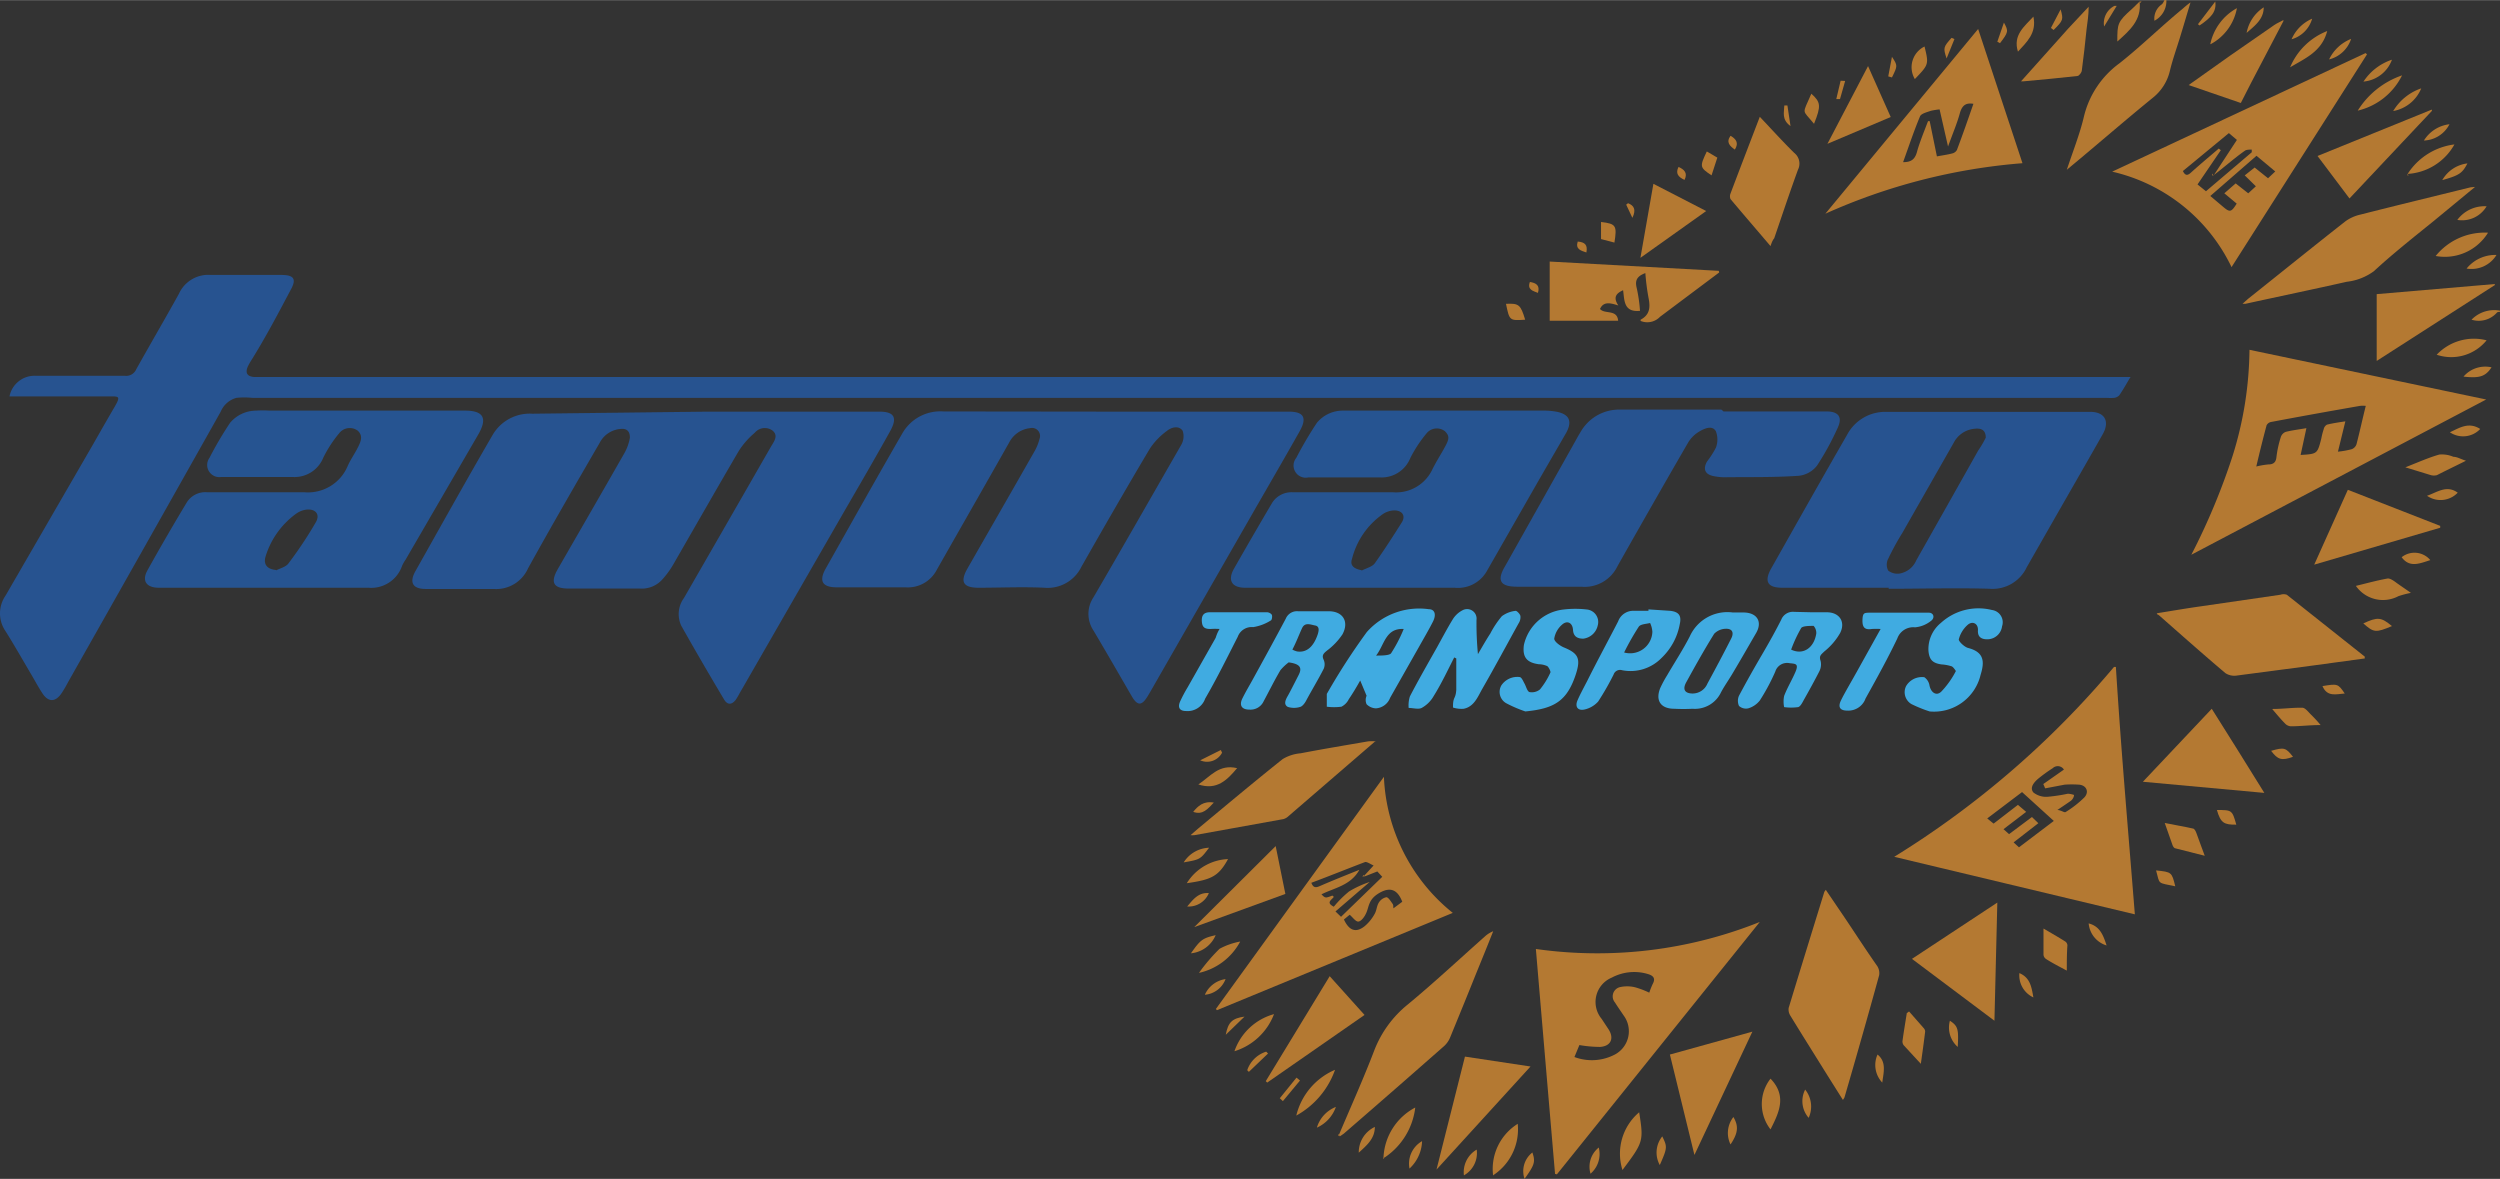 <svg id="Calque_1" data-name="Calque 1" xmlns="http://www.w3.org/2000/svg" width="42.77mm" height="20.17mm" viewBox="0 0 121.25 57.17">
  <rect x="0" y="0" width="121.25" height="57.17" fill="#333333" stroke="none"/>
  <title>Sans titre - 1</title>
  <g>
    <path d="M131.37,22.62c-.05,0-.12,0-.16.06A1.18,1.18,0,0,1,130,23a1.53,1.53,0,0,1,1.42-.43Z" transform="translate(-10.13 -7.5)" style="fill: #b47932"/>
    <path d="M115.2,7.5a1.08,1.08,0,0,1-.58,1,.84.84,0,0,1,.35-.79c.07-.05.1-.15.15-.23Z" transform="translate(-10.13 -7.5)" style="fill: #b47932"/>
    <path d="M113.9,7.57l0,0s0,0,0,0H114l-.08.07Z" transform="translate(-10.13 -7.5)" style="fill: #b47932"/>
    <path d="M113.44,25.81c-.19.32-.34.59-.52.85a.41.41,0,0,1-.24.13,2.38,2.38,0,0,1-.38,0H22.36a3.82,3.82,0,0,0-.76,0,1.16,1.16,0,0,0-.77.68q-3.69,6.56-7.4,13.11a5.64,5.64,0,0,1-.31.53c-.3.45-.65.45-.94,0-.19-.29-.35-.59-.52-.88-.42-.71-.82-1.42-1.26-2.12a1.52,1.52,0,0,1,0-1.73L14.67,29c.33-.58.66-1.16,1-1.74s.23-.54-.3-.54H10.59a1.24,1.24,0,0,1,1.27-1h4.32a.53.53,0,0,0,.56-.32c.68-1.22,1.39-2.43,2.07-3.66a1.56,1.56,0,0,1,1.55-.91c1.14,0,2.28,0,3.42,0,.61,0,.74.2.45.72C23.6,22.74,23,23.88,22.3,25a2.34,2.34,0,0,0-.15.27c-.15.34,0,.49.32.51h91Z" transform="translate(-10.13 -7.5)" style="fill: #275390"/>
    <path d="M44.36,27.46h8.43c.71,0,.88.29.51.95-.71,1.28-1.45,2.55-2.18,3.81L46,41.12a3.37,3.37,0,0,1-.19.32c-.19.24-.39.25-.55,0-.71-1.19-1.41-2.39-2.09-3.6a1.33,1.33,0,0,1,.13-1.34q2.11-3.66,4.22-7.34c.14-.24.38-.53.08-.78a.63.63,0,0,0-.86.1,4,4,0,0,0-.77.87c-1.07,1.83-2.12,3.67-3.18,5.51a4.25,4.25,0,0,1-.53.73,1.33,1.33,0,0,1-1.08.45c-1.15,0-2.3,0-3.46,0-.75,0-.91-.29-.54-.94,1.08-1.88,2.17-3.76,3.24-5.64a2.26,2.26,0,0,0,.26-.74c0-.31-.15-.46-.47-.42a1.25,1.25,0,0,0-1,.68c-1.16,2-2.32,4-3.47,6.08a1.69,1.69,0,0,1-1.66,1c-1.09,0-2.2,0-3.3,0-.62,0-.81-.3-.51-.85,1.25-2.22,2.49-4.45,3.77-6.65a2.08,2.08,0,0,1,1.91-1Z" transform="translate(-10.13 -7.5)" style="fill: #275390"/>
    <path d="M64.21,27.46h8.43c.72,0,.89.29.53.94-.71,1.26-1.43,2.5-2.15,3.75L65.9,41.08l-.12.2c-.28.45-.48.45-.75,0-.62-1.07-1.24-2.15-1.87-3.21a1.45,1.45,0,0,1,0-1.6C64.6,34,66,31.54,67.42,29.07a.83.83,0,0,0,.07-.68c-.18-.27-.54-.18-.76,0a3.39,3.39,0,0,0-.83.86c-1.13,1.9-2.23,3.81-3.32,5.73A1.82,1.82,0,0,1,60.78,36c-1.06-.05-2.13,0-3.19,0-.74,0-.91-.28-.54-.93,1.08-1.89,2.17-3.78,3.25-5.68a2.37,2.37,0,0,0,.25-.62.39.39,0,0,0-.46-.51,1.29,1.29,0,0,0-1,.67c-1.17,2.07-2.35,4.13-3.52,6.19a1.58,1.58,0,0,1-1.52.86c-1.11,0-2.23,0-3.34,0-.68,0-.87-.29-.55-.88,1.24-2.2,2.47-4.4,3.73-6.58a2.12,2.12,0,0,1,2-1.07Z" transform="translate(-10.13 -7.5)" style="fill: #275390"/>
    <path d="M101.73,36H96.57c-.71,0-.89-.3-.54-.93,1.22-2.16,2.44-4.33,3.68-6.48a2.09,2.09,0,0,1,1.89-1.12h9.91c.7,0,.95.46.61,1.07-.7,1.24-1.41,2.47-2.12,3.71L108.43,35a1.83,1.83,0,0,1-1.8,1.05c-1.63-.05-3.27,0-4.9,0Zm4.71-7.27c0-.37-.2-.48-.55-.44a1.26,1.26,0,0,0-1,.67l-2.49,4.37a12.88,12.88,0,0,0-.69,1.26.62.62,0,0,0,0,.58.73.73,0,0,0,.56.14,1.08,1.08,0,0,0,.8-.64c1-1.77,2-3.54,3-5.32A4.73,4.73,0,0,0,106.44,28.72Z" transform="translate(-10.13 -7.5)" style="fill: #275390"/>
    <path d="M22.93,36H17.84c-.61,0-.85-.33-.55-.86.61-1.1,1.25-2.2,1.9-3.28a1.06,1.06,0,0,1,1-.49c1.57,0,3.14,0,4.71,0A2.09,2.09,0,0,0,27,30.08c.14-.31.34-.59.49-.89s.25-.55,0-.8a.65.65,0,0,0-.92.13,6,6,0,0,0-.76,1.17,1.5,1.5,0,0,1-1.46.94c-1.17,0-2.33,0-3.5,0a.59.59,0,0,1-.56-.93,17.08,17.08,0,0,1,1-1.7,1.66,1.66,0,0,1,1.26-.59,4.66,4.66,0,0,1,.65,0l9.41,0h.08c.89,0,1.09.37.64,1.15L29.8,34.64a1.78,1.78,0,0,0-.17.3A1.58,1.58,0,0,1,28,36H22.93Zm.59-.84c.21-.11.48-.17.6-.34a19.42,19.42,0,0,0,1.33-2c.21-.37,0-.65-.45-.61a1.08,1.08,0,0,0-.48.18A4,4,0,0,0,23,34.52C22.91,34.89,23.1,35.1,23.52,35.14Z" transform="translate(-10.13 -7.5)" style="fill: #265491"/>
    <path d="M75.64,36H70.52c-.64,0-.86-.35-.55-.91q.91-1.6,1.86-3.21a1.11,1.11,0,0,1,1-.51c1.62,0,3.24,0,4.86,0a1.94,1.94,0,0,0,1.91-1.11c.18-.37.41-.72.61-1.09s.24-.52,0-.76a.64.64,0,0,0-.89.1,6.38,6.38,0,0,0-.79,1.2,1.5,1.5,0,0,1-1.46.94c-1.17,0-2.33,0-3.49,0A.59.59,0,0,1,73,29.7,17.94,17.94,0,0,1,74,28a1.63,1.63,0,0,1,1.3-.59c.3,0,.61,0,.91,0h8.73a3.44,3.44,0,0,1,.72.06c.58.13.73.45.44,1l-1.33,2.3-2.55,4.46a1.61,1.61,0,0,1-1.54.77h-5Zm.53-.83c.22-.12.51-.18.64-.36.47-.66.91-1.35,1.32-2,.18-.31,0-.57-.4-.56a1.07,1.07,0,0,0-.52.17,3.77,3.77,0,0,0-1.51,2.19C75.6,34.9,75.77,35.08,76.17,35.15Z" transform="translate(-10.13 -7.5)" style="fill: #265491"/>
    <path d="M93.72,27.45h5c.58,0,.78.28.54.79a13.42,13.42,0,0,1-1,1.83,1.3,1.3,0,0,1-.88.5c-1.16.08-2.32.06-3.48.07a2.68,2.68,0,0,1-.64-.05c-.43-.08-.55-.33-.34-.71a4.46,4.46,0,0,0,.43-.67,1.12,1.12,0,0,0,0-.8c-.17-.3-.54-.14-.78,0a1.53,1.53,0,0,0-.56.54c-1.16,2-2.3,4-3.43,6a1.77,1.77,0,0,1-1.77,1c-1,0-2.08,0-3.11,0-.79,0-1-.29-.57-1l3.37-6c.09-.16.18-.33.28-.49a2.15,2.15,0,0,1,1.91-1.1h4.93Z" transform="translate(-10.13 -7.5)" style="fill: #275390"/>
    <path d="M113.67,51.84,102,49.05a44.3,44.3,0,0,0,10.66-9.21l.09,0C113,43.85,113.35,47.81,113.67,51.84Zm-5.62-3.25,1.69-1.28-1.54-1.4-1.69,1.28.31.25,1.18-.91.4.34-1.1.84.27.24,1.11-.83.31.3-1.2.93Zm1.27-2.86-.09-.21,1-.7a.35.35,0,0,0-.54-.07,7.54,7.54,0,0,0-.73.53c-.19.17-.4.42-.21.65a1,1,0,0,0,.67.21,8,8,0,0,0,1-.15,1.07,1.07,0,0,1,.3.06c0,.1-.07.22-.15.28s-.39.27-.66.45c.17,0,.34.14.4.1a5,5,0,0,0,.92-.72c.24-.27.08-.59-.28-.61a5.27,5.27,0,0,0-.68,0Z" transform="translate(-10.13 -7.5)" style="fill: #b47932"/>
    <path d="M119.23,24.46l11.48,2.41-14.3,7.53a32.08,32.08,0,0,0,2-4.79A17.68,17.68,0,0,0,119.23,24.46Zm5.64,2.72a1.28,1.28,0,0,0-.28,0c-1.44.25-2.88.51-4.31.78a.31.31,0,0,0-.22.16c-.17.63-.33,1.28-.5,2a4.16,4.16,0,0,1,.58-.1c.25,0,.38-.1.4-.38a5.21,5.21,0,0,1,.21-.95.4.4,0,0,1,.24-.25c.32-.08.66-.12,1-.18l-.28,1.3c.81-.05.81-.05,1-.78a3.59,3.59,0,0,1,.12-.47.32.32,0,0,1,.16-.22c.28-.07.56-.11.89-.16l-.36,1.47a4,4,0,0,0,.67-.12.39.39,0,0,0,.23-.24C124.58,28.42,124.71,27.82,124.87,27.18Z" transform="translate(-10.13 -7.5)" style="fill: #b47932"/>
    <path d="M85.55,64.43c-.31-3.62-.62-7.24-.93-10.91a21.18,21.18,0,0,0,10.86-1.31L85.64,64.45Zm.94-5.67a2.4,2.4,0,0,0,1.9-.09,1.28,1.28,0,0,0,.49-1.92c-.14-.21-.29-.42-.42-.63a.46.46,0,0,1,.24-.75,1.64,1.64,0,0,1,.7,0,4,4,0,0,1,.72.27,3.52,3.52,0,0,1,.18-.45c.13-.25,0-.37-.2-.44a2.31,2.31,0,0,0-1.8.16,1.28,1.28,0,0,0-.49,2l.33.5c.29.44.12.83-.41.86a6,6,0,0,1-1-.09Z" transform="translate(-10.13 -7.5)" style="fill: #b47932"/>
    <path d="M77.25,45.17a8.93,8.93,0,0,0,3.34,6.6L69.15,56.49l-.05-.06ZM76.32,50l0-.06.43-.47c-.17-.07-.33-.2-.43-.16-.87.33-1.73.68-2.59,1,.09.24.21.25.41.16.62-.27,1.25-.52,1.92-.79-.42.76-1.2.87-1.84,1.19.19.19.19.19.53.06l.07.06c-.09.15-.41.27,0,.48a5.18,5.18,0,0,1,.74-.74,4.88,4.88,0,0,1,1-.46h0L74.9,51.7l.27.26,2-1.94-.24-.26Zm1.39,1.55.43-.32c-.24-.62-.61-.73-1.14-.41s-.46.67-.63,1c-.07.15-.22.35-.35.37s-.27-.19-.43-.33l-.28.23c.25.54.58.66,1,.33a2.08,2.08,0,0,0,.49-.6c.1-.17.1-.4.21-.56a.56.56,0,0,1,.36-.25c.09,0,.2.18.28.29S77.69,51.43,77.71,51.52Z" transform="translate(-10.13 -7.5)" style="fill: #b47932"/>
    <path d="M112.57,15.82l12.29-5.75.07.06-6.57,10.32A8.53,8.53,0,0,0,112.57,15.82Zm4.91.2,0,0,1.14-1.74-.39-.33L116,15.79c.13.27.26.2.42.05.43-.39.88-.76,1.32-1.14l.1.08-1.13,1.66.41.33,2.22-1.89,0-.13c-.12,0-.26,0-.34.06C118.45,15.2,118,15.61,117.48,16Zm3-.21-.91-.76L117.33,17l.58.49c.37.32.43.31.7-.12l-.6-.5.55-.48.61.48.37-.34L119,16l.48-.38.65.52Z" transform="translate(-10.13 -7.5)" style="fill: #b47932"/>
    <path d="M106.07,8.9l2.15,6.51a28.81,28.81,0,0,0-9.56,2.45Zm-2,6.18c.26-.05.5-.08.73-.14a.36.36,0,0,0,.24-.17c.28-.74.54-1.49.8-2.24-.36-.06-.54.07-.65.43-.14.52-.35,1-.58,1.64l-.41-1.8a3.51,3.51,0,0,0-.43.07c-.19.07-.46.13-.52.27-.3.72-.55,1.47-.82,2.22.4,0,.58-.14.68-.52s.35-1,.53-1.47h.08Z" transform="translate(-10.13 -7.5)" style="fill: #b47932"/>
    <path d="M99.51,60.84c-.32-.51-.63-1-.93-1.48-.54-.87-1.09-1.74-1.62-2.61a.55.55,0,0,1-.08-.37c.57-1.88,1.15-3.75,1.73-5.63l.07-.1.95,1.4c.51.76,1,1.52,1.54,2.29a.63.63,0,0,1,.1.45c-.55,2-1.12,4-1.68,5.92A.51.51,0,0,1,99.51,60.84Z" transform="translate(-10.13 -7.5)" style="fill: #b47932"/>
    <path d="M114.73,37.24c.74-.12,1.44-.24,2.15-.34l3.85-.56a.47.47,0,0,1,.31,0l3.78,3s0,0,0,.09l-2.42.33-3.79.5a.79.79,0,0,1-.55-.12c-1.1-.93-2.18-1.89-3.26-2.84C114.81,37.36,114.79,37.32,114.73,37.24Z" transform="translate(-10.13 -7.5)" style="fill: #b47932"/>
    <path d="M130.17,16.56l-2,1.65c-1,.81-2,1.6-2.91,2.44a2.73,2.73,0,0,1-1.31.51c-1.64.37-3.28.71-4.92,1.07l-.14,0,.27-.24c1.57-1.25,3.14-2.52,4.72-3.76a2,2,0,0,1,.74-.33c1.77-.45,3.55-.88,5.33-1.32Z" transform="translate(-10.13 -7.5)" style="fill: #b47932"/>
    <path d="M75.07,62.53c.58-1.37,1.19-2.72,1.72-4.11a5.33,5.33,0,0,1,1.62-2.21c1.28-1.06,2.49-2.19,3.73-3.29a1.31,1.31,0,0,1,.41-.26c-.28.71-.57,1.42-.86,2.13-.4,1-.81,2-1.22,3a1.17,1.17,0,0,1-.29.43q-2.43,2.14-4.88,4.26l-.19.13Z" transform="translate(-10.13 -7.5)" style="fill: #b47932"/>
    <path d="M93.51,20.71l-2.87,2.15a.85.85,0,0,1-.94.2s0-.06,0-.06c.47-.25.47-.63.38-1.08a10.86,10.86,0,0,1-.15-1.18c-.38.14-.52.33-.42.72a7.42,7.42,0,0,1,.16,1.11c-.8.08-.75-.51-.82-1-.33.15-.5.34-.23.74-.41-.13-.72-.2-.89.17.23.27.83,0,.88.57H85.29V20.18l8.2.45Z" transform="translate(-10.13 -7.5)" style="fill: #b47932"/>
    <path d="M110.37,15.73c.3-.91.63-1.73.83-2.58a4.49,4.49,0,0,1,1.73-2.59c1.06-.84,2-1.77,3.07-2.65a4.13,4.13,0,0,1,.37-.3c-.19.63-.35,1.18-.52,1.73s-.35,1.05-.48,1.59a2.35,2.35,0,0,1-.82,1.3c-1.34,1.09-2.65,2.23-4,3.35Z" transform="translate(-10.13 -7.5)" style="fill: #b47932"/>
    <path d="M76.85,43.43l-4.22,3.64a.6.6,0,0,1-.25.15L68.06,48a1.11,1.11,0,0,1-.19,0l.37-.32c1.36-1.13,2.72-2.27,4.1-3.37a2,2,0,0,1,.87-.28c1.09-.21,2.18-.39,3.28-.58a2.32,2.32,0,0,1,.37,0Z" transform="translate(-10.13 -7.5)" style="fill: #b47932"/>
    <path d="M80.66,39.38c-.32.63-.62,1.27-1,1.88a1.51,1.51,0,0,1-.58.57c-.16.08-.42,0-.63,0a1.44,1.44,0,0,1,.06-.56c.42-.81.87-1.59,1.32-2.39.25-.45.49-.91.76-1.35a1.19,1.19,0,0,1,.46-.43.46.46,0,0,1,.69.46,15.8,15.8,0,0,0,.07,1.66c.2-.34.39-.68.6-1a4.55,4.55,0,0,1,.56-.84,1.37,1.37,0,0,1,.67-.26c.06,0,.21.15.23.25a.54.54,0,0,1-.09.36c-.59,1.07-1.17,2.15-1.78,3.21-.21.38-.39.83-.88.93a1.35,1.35,0,0,1-.52-.06c0-.16,0-.32.07-.47s.08-.26.09-.39c0-.51,0-1,0-1.52Z" transform="translate(-10.13 -7.5)" style="fill: #40abe1"/>
    <path d="M76.1,40.5c-.17.3-.35.61-.55.9a.81.81,0,0,1-.36.37,2.77,2.77,0,0,1-.71,0c0-.21,0-.46,0-.62a31.65,31.65,0,0,1,1.94-3,3.39,3.39,0,0,1,3-1.11c.3,0,.38.26.21.6s-.45.82-.68,1.23l-1.4,2.47a.79.79,0,0,1-.69.51.67.67,0,0,1-.45-.2.5.5,0,0,1,0-.41M78.21,38c-.89-.05-.94.79-1.34,1.29.26,0,.61,0,.72-.1A7.06,7.06,0,0,0,78.21,38v0Z" transform="translate(-10.13 -7.5)" style="fill: #40abe1"/>
    <path d="M106.86,57l-4-3L107,51.27Z" transform="translate(-10.13 -7.5)" style="fill: #b47932"/>
    <path d="M96,19.43c-.68-.8-1.32-1.54-1.94-2.28a.36.36,0,0,1,0-.27c.46-1.22.93-2.44,1.42-3.72.58.61,1.11,1.2,1.67,1.75a.66.66,0,0,1,.18.82c-.4,1.1-.77,2.21-1.15,3.32C96.1,19.15,96.06,19.25,96,19.43Z" transform="translate(-10.13 -7.5)" style="fill: #b47932"/>
    <path d="M114.06,45.41l3.34-3.54c.84,1.33,1.67,2.66,2.55,4.08Z" transform="translate(-10.13 -7.5)" style="fill: #b47932"/>
    <path d="M72.63,39.62a2.42,2.42,0,0,0-.4.38c-.29.49-.54,1-.81,1.5a.7.7,0,0,1-.7.41c-.37,0-.5-.21-.33-.55s.31-.57.47-.86c.55-1,1.1-2,1.63-3a.59.59,0,0,1,.6-.36h1.48c.7,0,1,.51.67,1.12a3.22,3.22,0,0,1-.74.78c-.17.14-.28.23-.17.46a.54.54,0,0,1,0,.43c-.27.53-.56,1-.86,1.56-.06.11-.17.26-.28.29a1,1,0,0,1-.6,0c-.22-.12-.11-.35,0-.54s.35-.67.52-1S73.23,39.7,72.63,39.62Zm.18-.62a1,1,0,0,0,.23.09c.46.07.8-.23,1-.83.06-.19.09-.39-.13-.43s-.49-.17-.63.13S73,38.64,72.81,39Z" transform="translate(-10.13 -7.5)" style="fill: #40abe1"/>
    <path d="M98,37.19h.73c.6,0,.92.45.65,1a3.15,3.15,0,0,1-.77.9c-.15.15-.27.21-.18.46a.74.74,0,0,1-.06.5c-.24.47-.5.94-.76,1.4-.07.13-.16.31-.27.34a2.54,2.54,0,0,1-.68,0,1.38,1.38,0,0,1,0-.54c.15-.4.38-.77.55-1.17s0-.39-.28-.42a.6.6,0,0,0-.7.41,9.94,9.94,0,0,1-.75,1.4,1.12,1.12,0,0,1-.56.38.5.5,0,0,1-.45-.12.61.61,0,0,1,0-.49c.36-.68.74-1.35,1.12-2s.64-1.12.93-1.69a.61.61,0,0,1,.63-.38ZM97,39c.57.28,1.11-.07,1.22-.78a.51.51,0,0,0-.13-.37c-.2,0-.52,0-.6.1A6.69,6.69,0,0,0,97,39Z" transform="translate(-10.13 -7.5)" style="fill: #40abe1"/>
    <path d="M103.72,42a6.36,6.36,0,0,1-.89-.36.67.67,0,0,1-.26-.86.89.89,0,0,1,.89-.44.6.6,0,0,1,.25.4c.07.34.33.53.57.3a4.21,4.21,0,0,0,.71-1s-.12-.2-.21-.23a1.94,1.94,0,0,0-.48-.09c-.43-.06-.6-.22-.64-.66a1.64,1.64,0,0,1,.61-1.36,2.7,2.7,0,0,1,2.47-.62.6.6,0,0,1,.49.79.72.72,0,0,1-.73.63c-.24,0-.46-.09-.44-.43s-.27-.48-.51-.26a1.41,1.41,0,0,0-.42.7c0,.1.27.36.45.41.78.2.81.66.61,1.3A2.32,2.32,0,0,1,103.72,42Z" transform="translate(-10.13 -7.5)" style="fill: #40abe1"/>
    <path d="M94.17,37.2h.51c.67,0,.94.45.62,1s-.72,1.25-1.09,1.87c-.2.35-.44.68-.61,1a1.4,1.4,0,0,1-1.38.8,8.61,8.61,0,0,1-.88,0c-.67,0-.93-.4-.69-1a5.49,5.49,0,0,1,.34-.63c.36-.62.76-1.23,1.09-1.87A2,2,0,0,1,94.17,37.2Zm-1.94,3.93a.78.78,0,0,0,.71-.48c.39-.72.78-1.45,1.15-2.18.15-.29.06-.49-.26-.48a.81.81,0,0,0-.56.24c-.48.77-.92,1.56-1.36,2.36C91.72,40.94,91.85,41.13,92.23,41.13Z" transform="translate(-10.13 -7.5)" style="fill: #40abe1"/>
    <path d="M84.11,42a6.3,6.3,0,0,1-.93-.4.63.63,0,0,1-.23-.87.93.93,0,0,1,.87-.4c.11,0,.18.2.25.32s.13.38.24.41a.62.62,0,0,0,.51-.13,3.7,3.7,0,0,0,.51-.83c0-.06-.08-.24-.16-.3a1.07,1.07,0,0,0-.41-.09c-.59-.08-.8-.35-.72-.94a2.22,2.22,0,0,1,1.89-1.71,4.81,4.81,0,0,1,1.2,0,.61.61,0,0,1,.49.77.82.82,0,0,1-.7.64c-.28,0-.48-.1-.5-.43s-.27-.48-.53-.25a1.14,1.14,0,0,0-.38.68c0,.14.28.35.48.43.68.28.81.53.58,1.26C86.14,41.5,85.52,41.86,84.11,42Z" transform="translate(-10.13 -7.5)" style="fill: #40abe1"/>
    <path d="M92.31,63.51l-1.19-4.87,4-1.11Z" transform="translate(-10.13 -7.5)" style="fill: #b47932"/>
    <path d="M124,31.25,128.48,33v.09l-6.11,1.79Z" transform="translate(-10.13 -7.5)" style="fill: #b47932"/>
    <path d="M125.4,25V21.76l5.73-.49,0,.05Z" transform="translate(-10.13 -7.5)" style="fill: #b47932"/>
    <path d="M90.08,37.05l1.06.07c.42.05.55.24.46.64a3,3,0,0,1-.88,1.64A2.1,2.1,0,0,1,88.8,40a.33.33,0,0,0-.41.21,13,13,0,0,1-.75,1.31,1.26,1.26,0,0,1-.68.39c-.32.06-.45-.15-.32-.45s.31-.63.47-.94c.5-1,1-1.92,1.5-2.89a.78.78,0,0,1,.79-.51h.68ZM88.9,39.14a1.08,1.08,0,0,0,1.37-1,1.19,1.19,0,0,0-.11-.43c-.19.05-.46.05-.55.18A12.26,12.26,0,0,0,88.9,39.14Z" transform="translate(-10.13 -7.5)" style="fill: #40abe1"/>
    <path d="M84.36,59.22l-4.56,5,0,0,1.38-5.48Z" transform="translate(-10.13 -7.5)" style="fill: #b47932"/>
    <path d="M71.52,59.93l3.1-5.09,1.69,1.88L71.59,60Z" transform="translate(-10.13 -7.5)" style="fill: #b47932"/>
    <path d="M128.08,12.87l-4,4.25-1.55-2.06,5.54-2.25Z" transform="translate(-10.13 -7.5)" style="fill: #b47932"/>
    <path d="M101.34,38a3.75,3.75,0,0,0-.42,0c-.37.06-.47-.1-.46-.44s.09-.34.3-.35c1,0,1.94,0,2.92,0,.23,0,.31.25.1.4a1.44,1.44,0,0,1-.77.31.82.82,0,0,0-.86.54c-.48,1-1,1.94-1.54,2.91a.89.89,0,0,1-.88.59c-.35,0-.47-.16-.32-.48s.5-.91.75-1.36Z" transform="translate(-10.13 -7.5)" style="fill: #40abe1"/>
    <path d="M69.28,38a3.55,3.55,0,0,0-.45,0c-.28,0-.39-.09-.41-.36s.07-.44.36-.45h2.81c.08,0,.21.07.23.14s0,.24-.06.26a2.28,2.28,0,0,1-.85.32.72.72,0,0,0-.75.47c-.51,1-1,2-1.58,3a.9.9,0,0,1-.92.6c-.31,0-.42-.16-.3-.45a6.7,6.7,0,0,1,.37-.7l1.36-2.4C69.15,38.24,69.2,38.13,69.28,38Z" transform="translate(-10.13 -7.5)" style="fill: #40abe1"/>
    <path d="M120.89,8.49l-1.57,3c-.16.33-.34.65-.51,1l-2.53-.87,2-1.42,2.15-1.49c.13-.09.28-.15.42-.23Z" transform="translate(-10.13 -7.5)" style="fill: #b47932"/>
    <path d="M72,48.53l.47,2.32-4.42,1.61Z" transform="translate(-10.13 -7.5)" style="fill: #b47932"/>
    <path d="M89.69,20l.63-3.59,2.56,1.32Z" transform="translate(-10.13 -7.5)" style="fill: #b47932"/>
    <path d="M108.14,11.45l2.29-2.56,1-1.07c0,.43-.06.75-.1,1.08-.07.67-.14,1.35-.23,2,0,.1-.13.27-.21.28-.88.1-1.76.18-2.63.26l-.11,0Z" transform="translate(-10.13 -7.5)" style="fill: #b47932"/>
    <path d="M100.73,10.7l1.1,2.47-3.07,1.3Z" transform="translate(-10.13 -7.5)" style="fill: #b47932"/>
    <path d="M117.06,49l-1.42-.36c-.06,0-.12-.09-.14-.15l-.38-1.08c.49.1.94.17,1.37.27.07,0,.14.14.17.23C116.79,48.25,116.9,48.59,117.06,49Z" transform="translate(-10.13 -7.5)" style="fill: #b47932"/>
    <path d="M110.37,54.57c-.35-.19-.69-.36-1-.56a.28.28,0,0,1-.13-.2c0-.41,0-.82,0-1.28.36.21.71.41,1.06.63a.25.25,0,0,1,.1.18C110.37,53.74,110.37,54.14,110.37,54.57Z" transform="translate(-10.13 -7.5)" style="fill: #b47932"/>
    <path d="M127.06,36.25a4.39,4.39,0,0,0-.61.16,1.6,1.6,0,0,1-2.06-.5c.5-.12,1-.26,1.55-.36.12,0,.27.1.39.19S126.79,36.06,127.06,36.25Z" transform="translate(-10.13 -7.5)" style="fill: #b47932"/>
    <path d="M102.72,56.55l.72.82a.25.25,0,0,1,.06.16c-.06.49-.13,1-.21,1.56l-.83-.9a.3.3,0,0,1-.06-.2c.06-.45.14-.91.21-1.36Z" transform="translate(-10.13 -7.5)" style="fill: #b47932"/>
    <path d="M126.79,30.16c.61-.24,1.12-.47,1.65-.62a1.41,1.41,0,0,1,.68.11c.18,0,.35.11.61.19-.52.26-1,.49-1.41.7a.58.58,0,0,1-.29,0Z" transform="translate(-10.13 -7.5)" style="fill: #b47932"/>
    <path d="M89.63,61.44c.22,1.41.21,1.44-.81,2.8A2.63,2.63,0,0,1,89.63,61.44Z" transform="translate(-10.13 -7.5)" style="fill: #b47932"/>
    <path d="M96,59.81c.81.84.41,1.65,0,2.46A2,2,0,0,1,96,59.81Z" transform="translate(-10.13 -7.5)" style="fill: #b47932"/>
    <path d="M122.68,42.66c-.53,0-1,.06-1.45.06a.42.42,0,0,1-.28-.14c-.2-.2-.38-.42-.62-.7.53,0,1-.07,1.46-.06.14,0,.28.19.4.31A6.91,6.91,0,0,1,122.68,42.66Z" transform="translate(-10.13 -7.5)" style="fill: #b47932"/>
    <path d="M82.55,64.54A2.58,2.58,0,0,1,83.74,62a2.66,2.66,0,0,1-1.2,2.5Z" transform="translate(-10.13 -7.5)" style="fill: #b47932"/>
    <path d="M130.8,18.78a2.46,2.46,0,0,1-2.54,1.13A3.06,3.06,0,0,1,130.8,18.78Z" transform="translate(-10.13 -7.5)" style="fill: #b47932"/>
    <path d="M77.23,63.63a2.88,2.88,0,0,1,1.54-2.42,3.39,3.39,0,0,1-1.48,2.42s-.05,0-.07,0Z" transform="translate(-10.13 -7.5)" style="fill: #b47932"/>
    <path d="M130.73,24a2.21,2.21,0,0,1-2.42.7A2.48,2.48,0,0,1,130.73,24Z" transform="translate(-10.13 -7.5)" style="fill: #b47932"/>
    <path d="M73,61.6a3.24,3.24,0,0,1,1.88-2.22A4.09,4.09,0,0,1,73,61.6Z" transform="translate(-10.13 -7.5)" style="fill: #b47932"/>
    <path d="M126.9,15.93a3.16,3.16,0,0,1,2.27-1.43,2.79,2.79,0,0,1-2.28,1.43Z" transform="translate(-10.13 -7.5)" style="fill: #b47932"/>
    <path d="M71.92,56.68A3,3,0,0,1,70,58.48,2.82,2.82,0,0,1,71.92,56.68Z" transform="translate(-10.13 -7.5)" style="fill: #b47932"/>
    <path d="M68.28,54.68a8.75,8.75,0,0,1,1-1.17,3.36,3.36,0,0,1,1-.35h0a3,3,0,0,1-2,1.52Z" transform="translate(-10.13 -7.5)" style="fill: #b47932"/>
    <path d="M126.63,11.15a3.22,3.22,0,0,1-2.15,1.71A4.1,4.1,0,0,1,126.63,11.15Z" transform="translate(-10.13 -7.5)" style="fill: #b47932"/>
    <path d="M67.69,50.33a2.47,2.47,0,0,1,2-1.17C69.23,50,68.88,50.16,67.69,50.33Z" transform="translate(-10.13 -7.5)" style="fill: #b47932"/>
    <path d="M113.9,7.57c.11.9-.49,1.41-1.08,1.94,0-.87,0-.95.73-1.6l.35-.34Z" transform="translate(-10.13 -7.5)" style="fill: #b47932"/>
    <path d="M121.2,10.76A3.22,3.22,0,0,1,123,9C122.74,10,121.93,10.32,121.2,10.76Z" transform="translate(-10.13 -7.5)" style="fill: #b47932"/>
    <path d="M68.25,45.54c.59-.39,1-1,1.88-.79C69.65,45.32,69.15,45.84,68.25,45.54Z" transform="translate(-10.13 -7.5)" style="fill: #b47932"/>
    <path d="M103,11.33a1.12,1.12,0,0,1,.47-1.58C103.68,10.62,103.68,10.62,103,11.33Z" transform="translate(-10.13 -7.5)" style="fill: #b47932"/>
    <path d="M108,10c-.25-.8.3-1.21.75-1.7C108.92,9.1,108.42,9.54,108,10Z" transform="translate(-10.13 -7.5)" style="fill: #b47932"/>
    <path d="M117.33,9.63a2.6,2.6,0,0,1,1.29-1.74h0a2.48,2.48,0,0,1-1.28,1.75Z" transform="translate(-10.13 -7.5)" style="fill: #b47932"/>
    <path d="M98.11,13.5c-.59-.73-.58-.41-.13-1.46C98.44,12.45,98.46,12.63,98.11,13.5Z" transform="translate(-10.13 -7.5)" style="fill: #b47932"/>
    <path d="M88.43,19.26l-.65-.17v-.83C88.51,18.35,88.56,18.43,88.43,19.26Z" transform="translate(-10.13 -7.5)" style="fill: #b47932"/>
    <path d="M126.14,37.86c-.79.33-.88.32-1.39-.13C125.45,37.41,125.61,37.42,126.14,37.86Z" transform="translate(-10.13 -7.5)" style="fill: #b47932"/>
    <path d="M84.1,23c-.76.05-.76.05-.93-.77C83.8,22.2,83.88,22.27,84.1,23Z" transform="translate(-10.13 -7.5)" style="fill: #b47932"/>
    <path d="M128,34.66c-.51.16-1,.39-1.39-.14A1,1,0,0,1,128,34.66Z" transform="translate(-10.13 -7.5)" style="fill: #b47932"/>
    <path d="M93.14,16c-.58-.39-.58-.42-.23-1.16l.51.3Z" transform="translate(-10.13 -7.5)" style="fill: #b47932"/>
    <path d="M130.42,28.3a1.14,1.14,0,0,1-1.47.16C129.41,28.25,129.86,27.94,130.42,28.3Z" transform="translate(-10.13 -7.5)" style="fill: #b47932"/>
    <path d="M129.33,31.39a1.15,1.15,0,0,1-1.49.15C128.34,31.37,128.79,31,129.33,31.39Z" transform="translate(-10.13 -7.5)" style="fill: #b47932"/>
    <path d="M129.76,20.52a1.79,1.79,0,0,1,1.45-.66A1.42,1.42,0,0,1,129.76,20.52Z" transform="translate(-10.13 -7.5)" style="fill: #b47932"/>
    <path d="M130.73,17.5a1.38,1.38,0,0,1-1.42.66A1.64,1.64,0,0,1,130.73,17.5Z" transform="translate(-10.13 -7.5)" style="fill: #b47932"/>
    <path d="M115.63,50.48c-.88-.19-.74-.06-.93-.77C115.46,49.79,115.46,49.79,115.63,50.48Z" transform="translate(-10.13 -7.5)" style="fill: #b47932"/>
    <path d="M126.2,12.88a2.54,2.54,0,0,1,1.36-1.1A1.81,1.81,0,0,1,126.2,12.88Z" transform="translate(-10.13 -7.5)" style="fill: #b47932"/>
    <path d="M117.65,46.78c.73,0,.74,0,.94.71C118,47.5,117.83,47.41,117.65,46.78Z" transform="translate(-10.13 -7.5)" style="fill: #b47932"/>
    <path d="M124.76,11.45a2.65,2.65,0,0,1,1.38-1.06h0a1.62,1.62,0,0,1-1.37,1.06Z" transform="translate(-10.13 -7.5)" style="fill: #b47932"/>
    <path d="M129.61,25.76a1.39,1.39,0,0,1,1.36-.45C130.68,25.75,130.4,25.85,129.61,25.76Z" transform="translate(-10.13 -7.5)" style="fill: #b47932"/>
    <path d="M81.75,63.25a1.24,1.24,0,0,1-.62,1.25A1.27,1.27,0,0,1,81.75,63.25Z" transform="translate(-10.13 -7.5)" style="fill: #b47932"/>
    <path d="M122.77,40.77c.74-.12.75-.12,1.08.36C123.43,41.16,123,41.31,122.77,40.77Z" transform="translate(-10.13 -7.5)" style="fill: #b47932"/>
    <path d="M69.09,52.85a1.45,1.45,0,0,1-1.2.88C68.35,53.08,68.44,53,69.09,52.85Z" transform="translate(-10.13 -7.5)" style="fill: #b47932"/>
    <path d="M90.63,64a1.25,1.25,0,0,1,.12-1.39C91,63.12,91,63.16,90.63,64Z" transform="translate(-10.13 -7.5)" style="fill: #b47932"/>
    <path d="M84.07,64.67a1.15,1.15,0,0,1,.38-1.28C84.61,63.85,84.55,64,84.07,64.67Z" transform="translate(-10.13 -7.5)" style="fill: #b47932"/>
    <path d="M94.06,63a1.26,1.26,0,0,1,.14-1.33C94.46,62.11,94.43,62.45,94.06,63Z" transform="translate(-10.13 -7.5)" style="fill: #b47932"/>
    <path d="M79.1,62.84a1.89,1.89,0,0,1-.61,1.33A1.26,1.26,0,0,1,79.1,62.84Z" transform="translate(-10.13 -7.5)" style="fill: #b47932"/>
    <path d="M105.08,58.27A1.25,1.25,0,0,1,104.7,57C105.09,57.26,105.13,57.4,105.08,58.27Z" transform="translate(-10.13 -7.5)" style="fill: #b47932"/>
    <path d="M120.28,43.91c.63-.18.71-.16,1.06.29C120.79,44.4,120.6,44.34,120.28,43.91Z" transform="translate(-10.13 -7.5)" style="fill: #b47932"/>
    <path d="M76.81,62.15c0,.57-.39.89-.78,1.25A1.36,1.36,0,0,1,76.81,62.15Z" transform="translate(-10.13 -7.5)" style="fill: #b47932"/>
    <path d="M97.68,60.34a1.31,1.31,0,0,1,.17,1.37A1.23,1.23,0,0,1,97.68,60.34Z" transform="translate(-10.13 -7.5)" style="fill: #b47932"/>
    <path d="M111.43,52.28c.55.14.71.58.87,1.07A1.23,1.23,0,0,1,111.43,52.28Z" transform="translate(-10.13 -7.5)" style="fill: #b47932"/>
    <path d="M108.07,54.69c.54.23.59.7.68,1.18A1.18,1.18,0,0,1,108.07,54.69Z" transform="translate(-10.13 -7.5)" style="fill: #b47932"/>
    <path d="M128.93,13.52a1.45,1.45,0,0,1-1.24.79A1.69,1.69,0,0,1,128.93,13.52Z" transform="translate(-10.13 -7.5)" style="fill: #b47932"/>
    <path d="M101.42,60a1.24,1.24,0,0,1-.23-1.36C101.64,59,101.48,59.52,101.42,60Z" transform="translate(-10.13 -7.5)" style="fill: #b47932"/>
    <path d="M68.77,48.61c-.43.57-.43.57-1.23.71A1.51,1.51,0,0,1,68.77,48.61Z" transform="translate(-10.13 -7.5)" style="fill: #b47932"/>
    <path d="M128.58,16.23a1.63,1.63,0,0,1,1.22-.81C129.55,15.9,129.4,16,128.58,16.23Z" transform="translate(-10.13 -7.5)" style="fill: #b47932"/>
    <path d="M87.27,64.42a1.19,1.19,0,0,1,.4-1.27A1.26,1.26,0,0,1,87.27,64.42Z" transform="translate(-10.13 -7.5)" style="fill: #b47932"/>
    <path d="M123.09,10.38a2,2,0,0,1,1.07-1,1.51,1.51,0,0,1-1.08,1Z" transform="translate(-10.13 -7.5)" style="fill: #b47932"/>
    <path d="M121.27,9.4a1.92,1.92,0,0,1,1-1,1.45,1.45,0,0,1-1,1Z" transform="translate(-10.13 -7.5)" style="fill: #b47932"/>
    <path d="M71.63,58.59l-.93.89-.08-.08a1.42,1.42,0,0,1,.92-.9Z" transform="translate(-10.13 -7.5)" style="fill: #b47932"/>
    <path d="M67.71,51.46c.29-.35.55-.69,1.05-.65A1.06,1.06,0,0,1,67.71,51.46Z" transform="translate(-10.13 -7.5)" style="fill: #b47932"/>
    <path d="M68.57,55.73a1.3,1.3,0,0,1,1-.75,1.18,1.18,0,0,1-1,.76Z" transform="translate(-10.13 -7.5)" style="fill: #b47932"/>
    <path d="M74,62.18a1.56,1.56,0,0,1,.92-1,1.71,1.71,0,0,1-.91,1Z" transform="translate(-10.13 -7.5)" style="fill: #b47932"/>
    <path d="M119.92,7.85c0,.58-.43.89-.83,1.24A1.9,1.9,0,0,1,119.92,7.85Z" transform="translate(-10.13 -7.5)" style="fill: #b47932"/>
    <path d="M72.2,60.76l.81-1,.17.14-.83,1Z" transform="translate(-10.13 -7.5)" style="fill: #b47932"/>
    <path d="M70.49,56.8l-.91.88C69.69,57.07,69.9,56.88,70.49,56.8Z" transform="translate(-10.13 -7.5)" style="fill: #b47932"/>
    <path d="M116.73,8.67l.84-1.1c.07.49-.2.78-.76,1.16Z" transform="translate(-10.13 -7.5)" style="fill: #b47932"/>
    <path d="M69,46.42c-.29.3-.53.62-1,.45C68.22,46.6,68.49,46.33,69,46.42Z" transform="translate(-10.13 -7.5)" style="fill: #b47932"/>
    <path d="M112.79,7.78l-.61,1a.94.94,0,0,1,.5-1Z" transform="translate(-10.13 -7.5)" style="fill: #b47932"/>
    <path d="M109.6,8.85l.47-.9c.14.5.13.53-.34,1Z" transform="translate(-10.13 -7.5)" style="fill: #b47932"/>
    <path d="M107,9.52l.32-.93c.23.42.22.46-.19,1Z" transform="translate(-10.13 -7.5)" style="fill: #b47932"/>
    <path d="M104.92,9.39l-.38.94c-.17-.52-.16-.55.24-1Z" transform="translate(-10.13 -7.5)" style="fill: #b47932"/>
    <path d="M69.4,44a.82.82,0,0,1-1.06.37l1-.5Z" transform="translate(-10.13 -7.5)" style="fill: #b47932"/>
    <path d="M101.71,11.2l.18-.95c.28.43.28.43,0,1Z" transform="translate(-10.13 -7.5)" style="fill: #b47932"/>
    <path d="M96.82,12.61l.15,1c-.44-.32-.31-.66-.3-1Z" transform="translate(-10.13 -7.5)" style="fill: #b47932"/>
    <path d="M99.62,11.42l-.25.88-.18,0,.21-.89Z" transform="translate(-10.13 -7.5)" style="fill: #b47932"/>
    <path d="M89.09,17.35c.28.11.41.3.21.71L89,17.42Z" transform="translate(-10.13 -7.5)" style="fill: #b47932"/>
    <path d="M87.07,19.74c-.27-.09-.54-.16-.42-.53C87,19.24,87.14,19.37,87.07,19.74Z" transform="translate(-10.13 -7.5)" style="fill: #b47932"/>
    <path d="M94.27,14.75c-.24-.17-.44-.35-.21-.67C94.32,14.23,94.48,14.42,94.27,14.75Z" transform="translate(-10.13 -7.5)" style="fill: #b47932"/>
    <path d="M91.83,16.22c-.31-.14-.45-.32-.29-.63C91.8,15.71,92,15.87,91.83,16.22Z" transform="translate(-10.13 -7.5)" style="fill: #b47932"/>
    <path d="M84.72,21.7c-.24-.1-.53-.15-.39-.53C84.63,21.22,84.83,21.33,84.72,21.7Z" transform="translate(-10.13 -7.5)" style="fill: #b47932"/>
    <path d="M121.27,9.4v0Z" transform="translate(-10.13 -7.5)" style="fill: #b47932"/>
    <path d="M68.27,54.68l-.06,0,.07,0Z" transform="translate(-10.13 -7.5)" style="fill: #b47932"/>
    <path d="M126.14,10.39l.06,0v0h-.07Z" transform="translate(-10.13 -7.5)" style="fill: #b47932"/>
    <path d="M77.22,63.62v.09h0l.06-.07Z" transform="translate(-10.13 -7.5)" style="fill: #b47932"/>
    <path d="M68.58,55.74l0,0,0,0,.06,0Z" transform="translate(-10.13 -7.5)" style="fill: #b47932"/>
    <path d="M70.33,53.16h0Z" transform="translate(-10.13 -7.5)" style="fill: #b47932"/>
    <polygon points="108.49 0.38 108.51 0.36 108.49 0.38 108.49 0.38" style="fill: #b47932"/>
    <path d="M76.86,43.44h0Z" transform="translate(-10.13 -7.5)" style="fill: #b47932"/>
    <polygon points="114.64 3.94 114.63 3.96 114.63 3.94 114.64 3.94" style="fill: #b47932"/>
    <polygon points="63.83 54.68 63.82 54.69 63.83 54.68 63.83 54.68" style="fill: #b47932"/>
    <path d="M120.9,8.49l0-.05,0,.05Z" transform="translate(-10.13 -7.5)" style="fill: #b47932"/>
    <path d="M75.11,62.58l-.07,0,0-.09Z" transform="translate(-10.13 -7.5)" style="fill: #b47932"/>
    <path d="M108.13,11.45v0Z" transform="translate(-10.13 -7.5)" style="fill: #b47932"/>
    <polygon points="107.2 2.13 107.19 2.13 107.21 2.13 107.2 2.13" style="fill: #b47932"/>
    <path d="M123.08,10.38v0h0v0Z" transform="translate(-10.13 -7.5)" style="fill: #b47932"/>
    <path d="M126.89,15.93V16l0,0,.06,0Z" transform="translate(-10.13 -7.5)" style="fill: #b47932"/>
    <path d="M82.54,64.54a0,0,0,0,0,0,0h0l0,0Z" transform="translate(-10.13 -7.5)" style="fill: #b47932"/>
    <path d="M78.21,38v0Z" transform="translate(-10.13 -7.5)" style="fill: #fefefe"/>
    <path d="M76.32,50,76.2,50l0,0,.09-.08Z" transform="translate(-10.13 -7.5)" style="fill: #b47932"/>
    <path d="M117.48,16l-.06,0,0-.09Z" transform="translate(-10.13 -7.5)" style="fill: #b47932"/>
  </g>
</svg>
